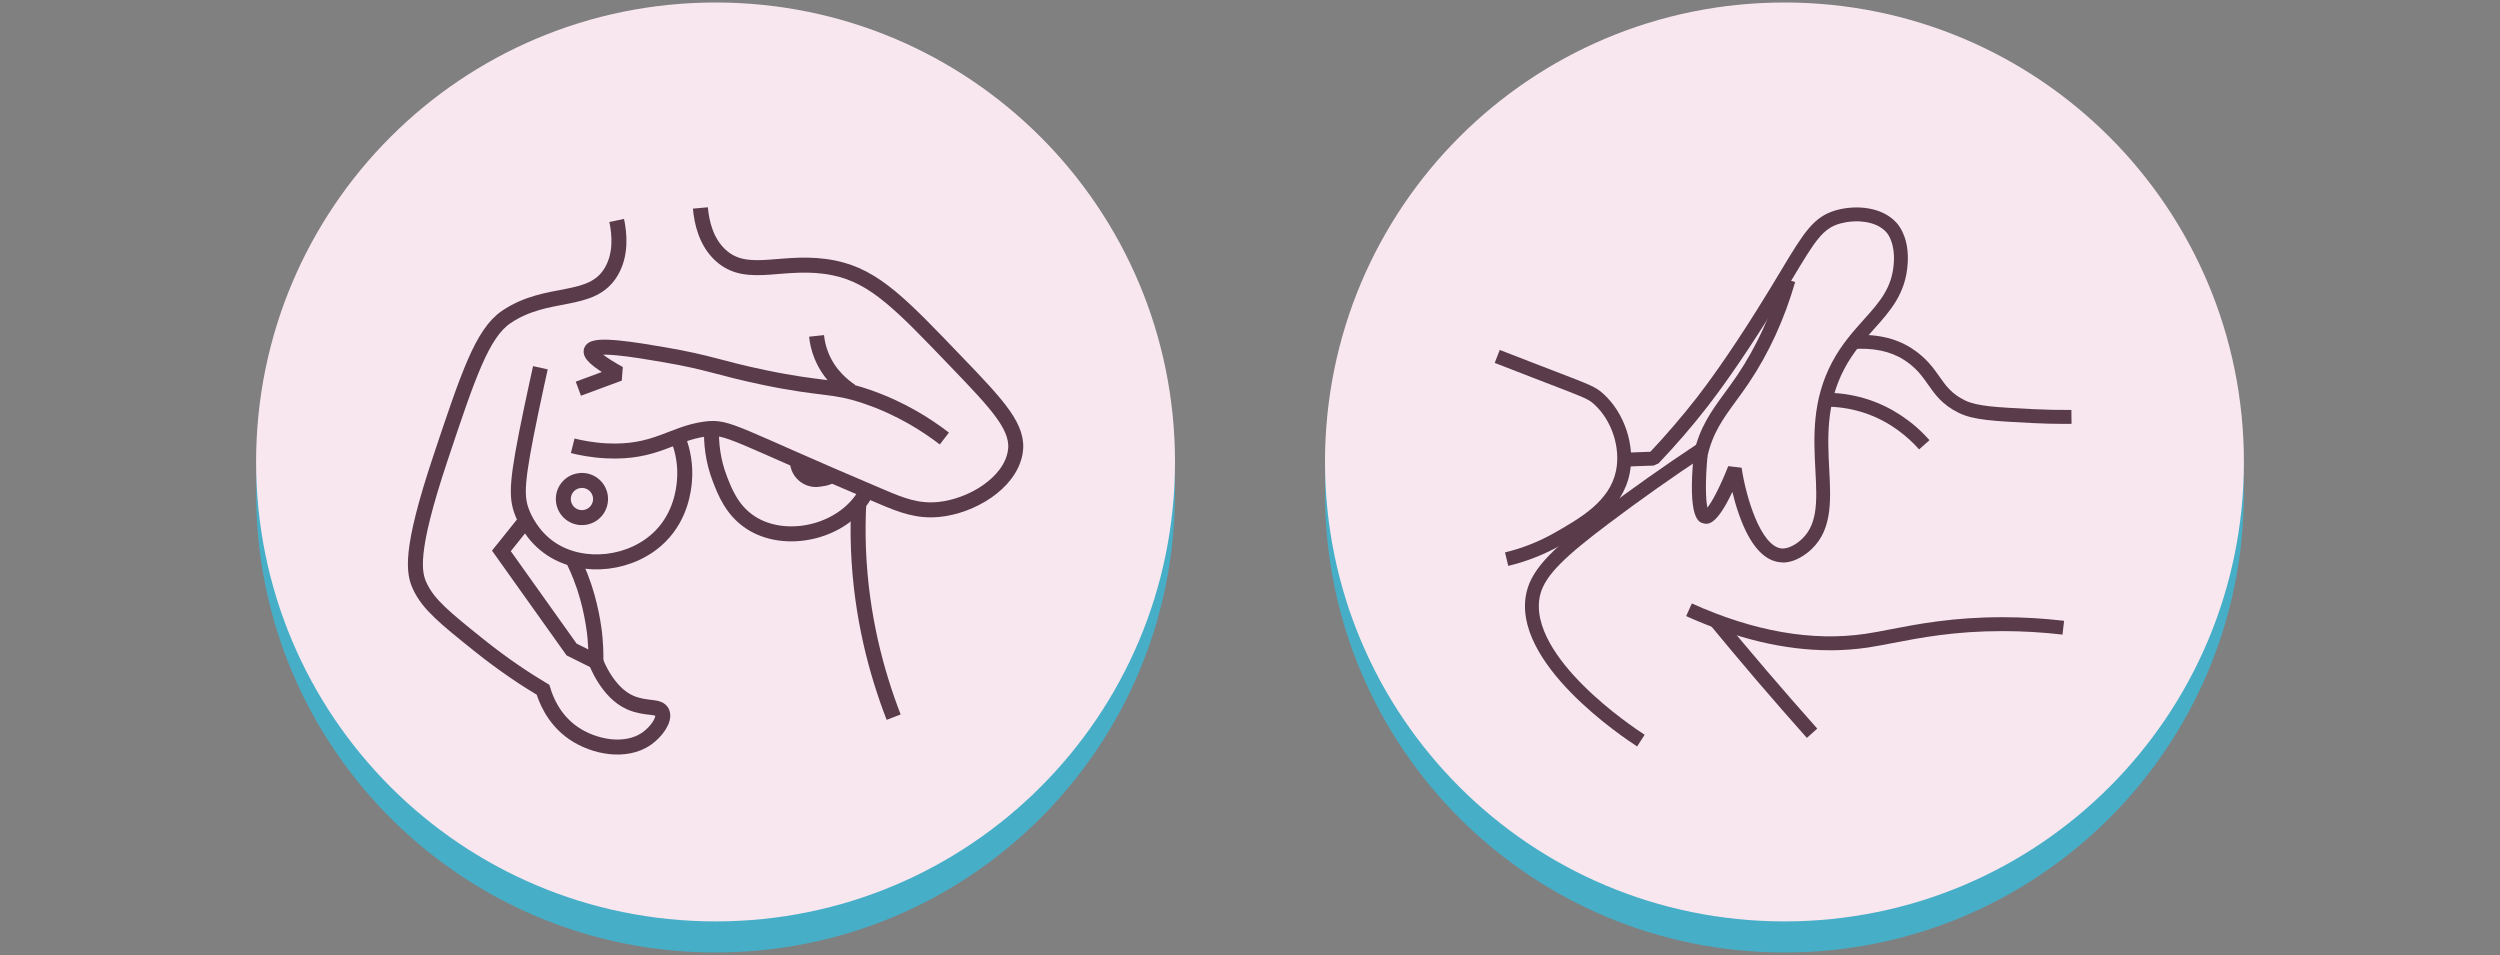 <svg version="1.2" xmlns="http://www.w3.org/2000/svg" viewBox="0 0 500 191" width="500" height="191">
	<rect x="0" y="0" width="500" height="191" fill="#808080" stroke="none"/>
	<title>BR_pt_DAIRY_MolicoPinkOctoberPage_Icons_H-1-17</title>
	<style>
		.s0 { fill: #47aec7 } 
		.s1 { fill: #f8e7ef } 
		.s2 { fill: none;stroke: #593b4a;stroke-miterlimit:10;stroke-width: 3 } 
		.s3 { fill: none;stroke: #593b4a;stroke-miterlimit:2;stroke-width: 3 } 
		.s4 { fill: #593b4a } 
	</style>
	<g>
		<g>
			<path fill-rule="evenodd" class="s0" d="m143.11 190.5c-50.82 0-91.89-41.07-91.89-91.89 0-50.82 41.07-91.89 91.89-91.89 50.82 0 91.89 41.07 91.89 91.89 0 50.82-41.07 91.89-91.89 91.89z"/>
			<path fill-rule="evenodd" class="s1" d="m143.11 184.28c-50.82 0-91.89-41.07-91.89-91.89 0-50.82 41.07-91.89 91.89-91.89 50.82 0 91.89 41.07 91.89 91.89 0 50.82-41.07 91.89-91.89 91.89z"/>
		</g>
		<g>
			<g>
				<path class="s2" d="m123.34 44.09c0.58 2.77 0.94 6.79-1.1 10.25-3.93 6.64-12.7 3.47-20.96 9.04-4.83 3.26-7.62 11.59-13.19 28.26-6.31 18.89-5.33 22.97-4.11 25.61 1.71 3.68 5.07 6.38 11.79 11.77 5.11 4.1 9.66 7.04 12.84 8.94 0.5 1.68 1.98 5.84 6.08 8.66 4.13 2.84 10.45 3.99 14.58 1.15 1.95-1.34 3.8-3.85 3.16-5.3-0.64-1.44-3.15-0.55-6.41-1.97-4.6-2.02-6.84-8.18-6.84-8.18q0 0-4.86-2.42-7.02-9.86-14.04-19.72 2.62-3.27 5.24-6.54"/>
				<path class="s2" d="m108.08 73.55c-0.45 2.03-1.09 4.93-1.82 8.43-2.96 14.19-3.11 17.26-1.83 20.54 0.39 1 1.99 4.77 5.88 7.32 6.43 4.2 16.13 3.09 21.76-2.58 4.12-4.15 4.66-9.33 4.81-10.93 0.3-3.28-0.3-6.2-1.24-8.63"/>
				<path fill-rule="evenodd" class="s2" d="m116.94 103.48c-2.04 0.31-3.93-1.09-4.23-3.13-0.31-2.03 1.09-3.92 3.13-4.22 2.03-0.31 3.92 1.09 4.23 3.12 0.3 2.04-1.1 3.93-3.13 4.23z"/>
				<path class="s2" d="m114.26 111.25c0.71 1.37 1.65 3.37 2.5 5.88q0.04 0.12 0.11 0.31c1.66 5.01 2.09 9.55 2.14 10.19 0.11 1.21 0.2 2.8 0.16 4.68"/>
				<path class="s2" d="m140.08 41.59c0.25 2.82 1.09 6.77 4.05 9.48 5.48 5.01 12.73 0.48 22.69 2.52 8.18 1.67 13.57 7.45 24.4 18.72 8.48 8.82 12.73 13.3 11.81 18.27-1.14 6.14-8.76 10.66-15.25 11.31-4.33 0.43-7.61-0.91-11.4-2.51-29.75-12.59-30.67-14.22-35.36-13.57-6.61 0.9-9.96 4.84-19.69 4.36-2.88-0.14-5.23-0.62-6.79-1.01"/>
				<path class="s2" d="m173.4 98.16c-0.44 0.84-0.97 1.69-1.64 2.5-5.02 6.17-15.1 8.04-21.56 3.9-3.77-2.42-5.23-6.19-6.22-8.77-1.41-3.64-1.77-7.14-1.67-10.12"/>
				<path class="s2" d="m159.52 92.73c0.3 2.03 2.2 3.44 4.23 3.13 1.39-0.21 2.49-0.31 2.94-1.54"/>
				<path class="s2" d="m171.76 100.66q-0.24 4.33-0.07 9.09c0.51 13.38 3.6 24.79 7.04 33.68"/>
			</g>
			<path class="s3" d="m115.67 77.74q4.08-1.51 8.16-3.02c-2.99-1.67-5.92-3.58-5.59-4.58 0.53-1.59 9.05-0.14 14.43 0.78 9.23 1.57 11.07 2.68 20.01 4.55 12.17 2.54 13.69 1.51 20.44 3.78 7.16 2.41 12.45 5.92 15.75 8.46"/>
			<path class="s3" d="m163.31 67.18c0.12 1.13 0.39 2.52 1.01 4.02 1.58 3.88 4.45 6.07 5.87 7.01"/>
		</g>
	</g>
	<g>
		<g>
			<path fill-rule="evenodd" class="s0" d="m356.89 190.5c-50.82 0-91.89-41.07-91.89-91.89 0-50.82 41.07-91.89 91.89-91.89 50.82 0 91.89 41.07 91.89 91.89 0 50.82-41.07 91.89-91.89 91.89z"/>
			<path fill-rule="evenodd" class="s1" d="m356.89 184.28c-50.82 0-91.89-41.07-91.89-91.89 0-50.82 41.07-91.89 91.89-91.89 50.82 0 91.89 41.07 91.89 91.89 0 50.82-41.07 91.89-91.89 91.89z"/>
		</g>
		<g>
			<path class="s4" d="m383.82 89.88c-2.1-2.37-5.71-5.56-10.94-7.3-2.21-0.73-4.53-1.15-6.89-1.23l0.1-2.78c2.63 0.09 5.21 0.55 7.67 1.37 4.6 1.53 8.8 4.33 12.14 8.09z"/>
			<path class="s4" d="m327.43 149.29c-2.61-1.68-25.41-16.81-22.11-30.9 1.15-4.91 5.85-9.2 14.7-15.87 6.29-4.74 12.85-9.37 19.5-13.77l1.53 2.32c-6.6 4.37-13.12 8.97-19.36 13.68-8.31 6.27-12.71 10.2-13.67 14.28-1.47 6.29 3.8 13.21 8.49 17.91 5.36 5.38 11.29 9.28 12.42 10.01z"/>
			<path class="s4" d="m412.98 84.78q-3.27 0-6.52-0.17c-7.82-0.4-11.75-0.6-14.67-2.02-3.33-1.62-4.78-3.68-6.17-5.67-1.21-1.72-2.35-3.35-4.81-4.94-2.73-1.76-6.26-2.49-10.49-2.15l-0.22-2.77c4.85-0.38 8.96 0.49 12.21 2.59 2.91 1.88 4.33 3.9 5.58 5.67 1.3 1.85 2.42 3.45 5.11 4.76 2.41 1.18 6.15 1.37 13.59 1.75q3.85 0.19 7.69 0.16l0.03 2.78q-0.66 0-1.33 0z"/>
			<path class="s4" d="m366 130.05c-9.06 0-18.7-2.29-28.77-6.83l1.14-2.53c12.42 5.6 24.1 7.64 34.74 6.07 1.5-0.22 3.17-0.54 4.94-0.89 5.61-1.08 12.59-2.43 22.41-2.43h0.19c4.06 0 8.15 0.25 12.17 0.72l-0.32 2.76c-3.91-0.46-7.9-0.69-11.85-0.7q-0.09 0-0.18 0c-9.55 0-16.38 1.32-21.88 2.38-1.8 0.35-3.5 0.67-5.05 0.91q-3.69 0.54-7.52 0.55z"/>
			<path class="s4" d="m361.37 147.58c-3.37-3.79-6.76-7.67-10.07-11.54-3.08-3.61-6.19-7.31-9.23-11l2.15-1.77c3.03 3.68 6.13 7.37 9.2 10.96 3.3 3.85 6.67 7.72 10.03 11.49 0 0-2.08 1.85-2.08 1.86z"/>
			<path class="s4" d="m341.47 91.37l-2.72-0.59c1.16-5.31 3.5-8.52 6.22-12.24q1.2-1.62 2.47-3.47c3.85-5.72 6.85-12.26 8.92-19.44l2.67 0.77c-2.15 7.46-5.28 14.27-9.29 20.23-0.87 1.29-1.71 2.44-2.53 3.56-2.63 3.6-4.71 6.45-5.75 11.19z"/>
			<path class="s4" d="m356.53 112.48q-0.32 0-0.56-0.03c-3.33-0.38-6.08-3.6-8.18-9.58-0.55-1.56-0.99-3.12-1.32-4.49-3.23 6.87-4.94 6.48-5.73 6.3-0.97-0.22-3.24-0.75-2.01-13.73l2.77 0.26c-0.46 4.87-0.37 8.73-0.02 10.3 0.92-1.12 2.49-4.04 4.17-8.28l2.67 0.31c0.89 5.99 3.84 15.68 7.97 16.15 0.35 0.04 1.62 0.06 3.4-1.29 3.98-3.04 3.72-8.03 3.39-14.33-0.34-6.56-0.73-13.99 3.37-21.69 1.88-3.53 4.22-6.13 6.28-8.43 3.21-3.57 5.74-6.4 6.04-11.49 0.22-3.81-1.11-5.59-1.53-6.05-2.12-2.33-6.25-2.52-9.2-1.71-3.51 0.97-5.02 3.47-9.48 10.9-1.34 2.23-2.87 4.76-4.78 7.81-5.97 9.51-10.24 15.27-12.25 17.86-3.08 3.97-6.39 7.8-9.83 11.41l-0.96 0.43-6.23 0.23-0.1-2.78 5.66-0.21c3.23-3.42 6.34-7.05 9.26-10.79 1.98-2.55 6.19-8.22 12.09-17.63 1.9-3.03 3.42-5.55 4.75-7.77 4.63-7.7 6.55-10.88 11.13-12.14 3.87-1.06 9.08-0.7 12 2.53 0.77 0.85 2.52 3.33 2.24 8.08-0.36 6.06-3.46 9.52-6.75 13.19-2.05 2.28-4.17 4.64-5.89 7.88-3.74 7.02-3.37 14.04-3.05 20.24 0.34 6.56 0.67 12.76-4.48 16.69-2.04 1.56-3.76 1.88-4.84 1.88z"/>
			<path class="s4" d="m301.65 113.18l-0.65-2.7c3.52-0.85 6.89-2.19 10-3.97 5.14-2.94 10.95-6.27 12.2-12.34 0.96-4.67-0.86-10.16-4.43-13.37-1.09-0.98-1.89-1.3-8.8-3.95q-1.48-0.56-3.33-1.28c-3.39-1.3-6.11-2.36-7.7-2.99l1.01-2.59c1.59 0.62 4.3 1.68 7.69 2.98q1.86 0.71 3.33 1.28c7.06 2.71 8.15 3.12 9.66 4.48 4.27 3.83 6.45 10.41 5.3 16-1.5 7.3-7.9 10.96-13.55 14.19-3.34 1.91-6.95 3.35-10.73 4.26z"/>
		</g>
	</g>
</svg>
